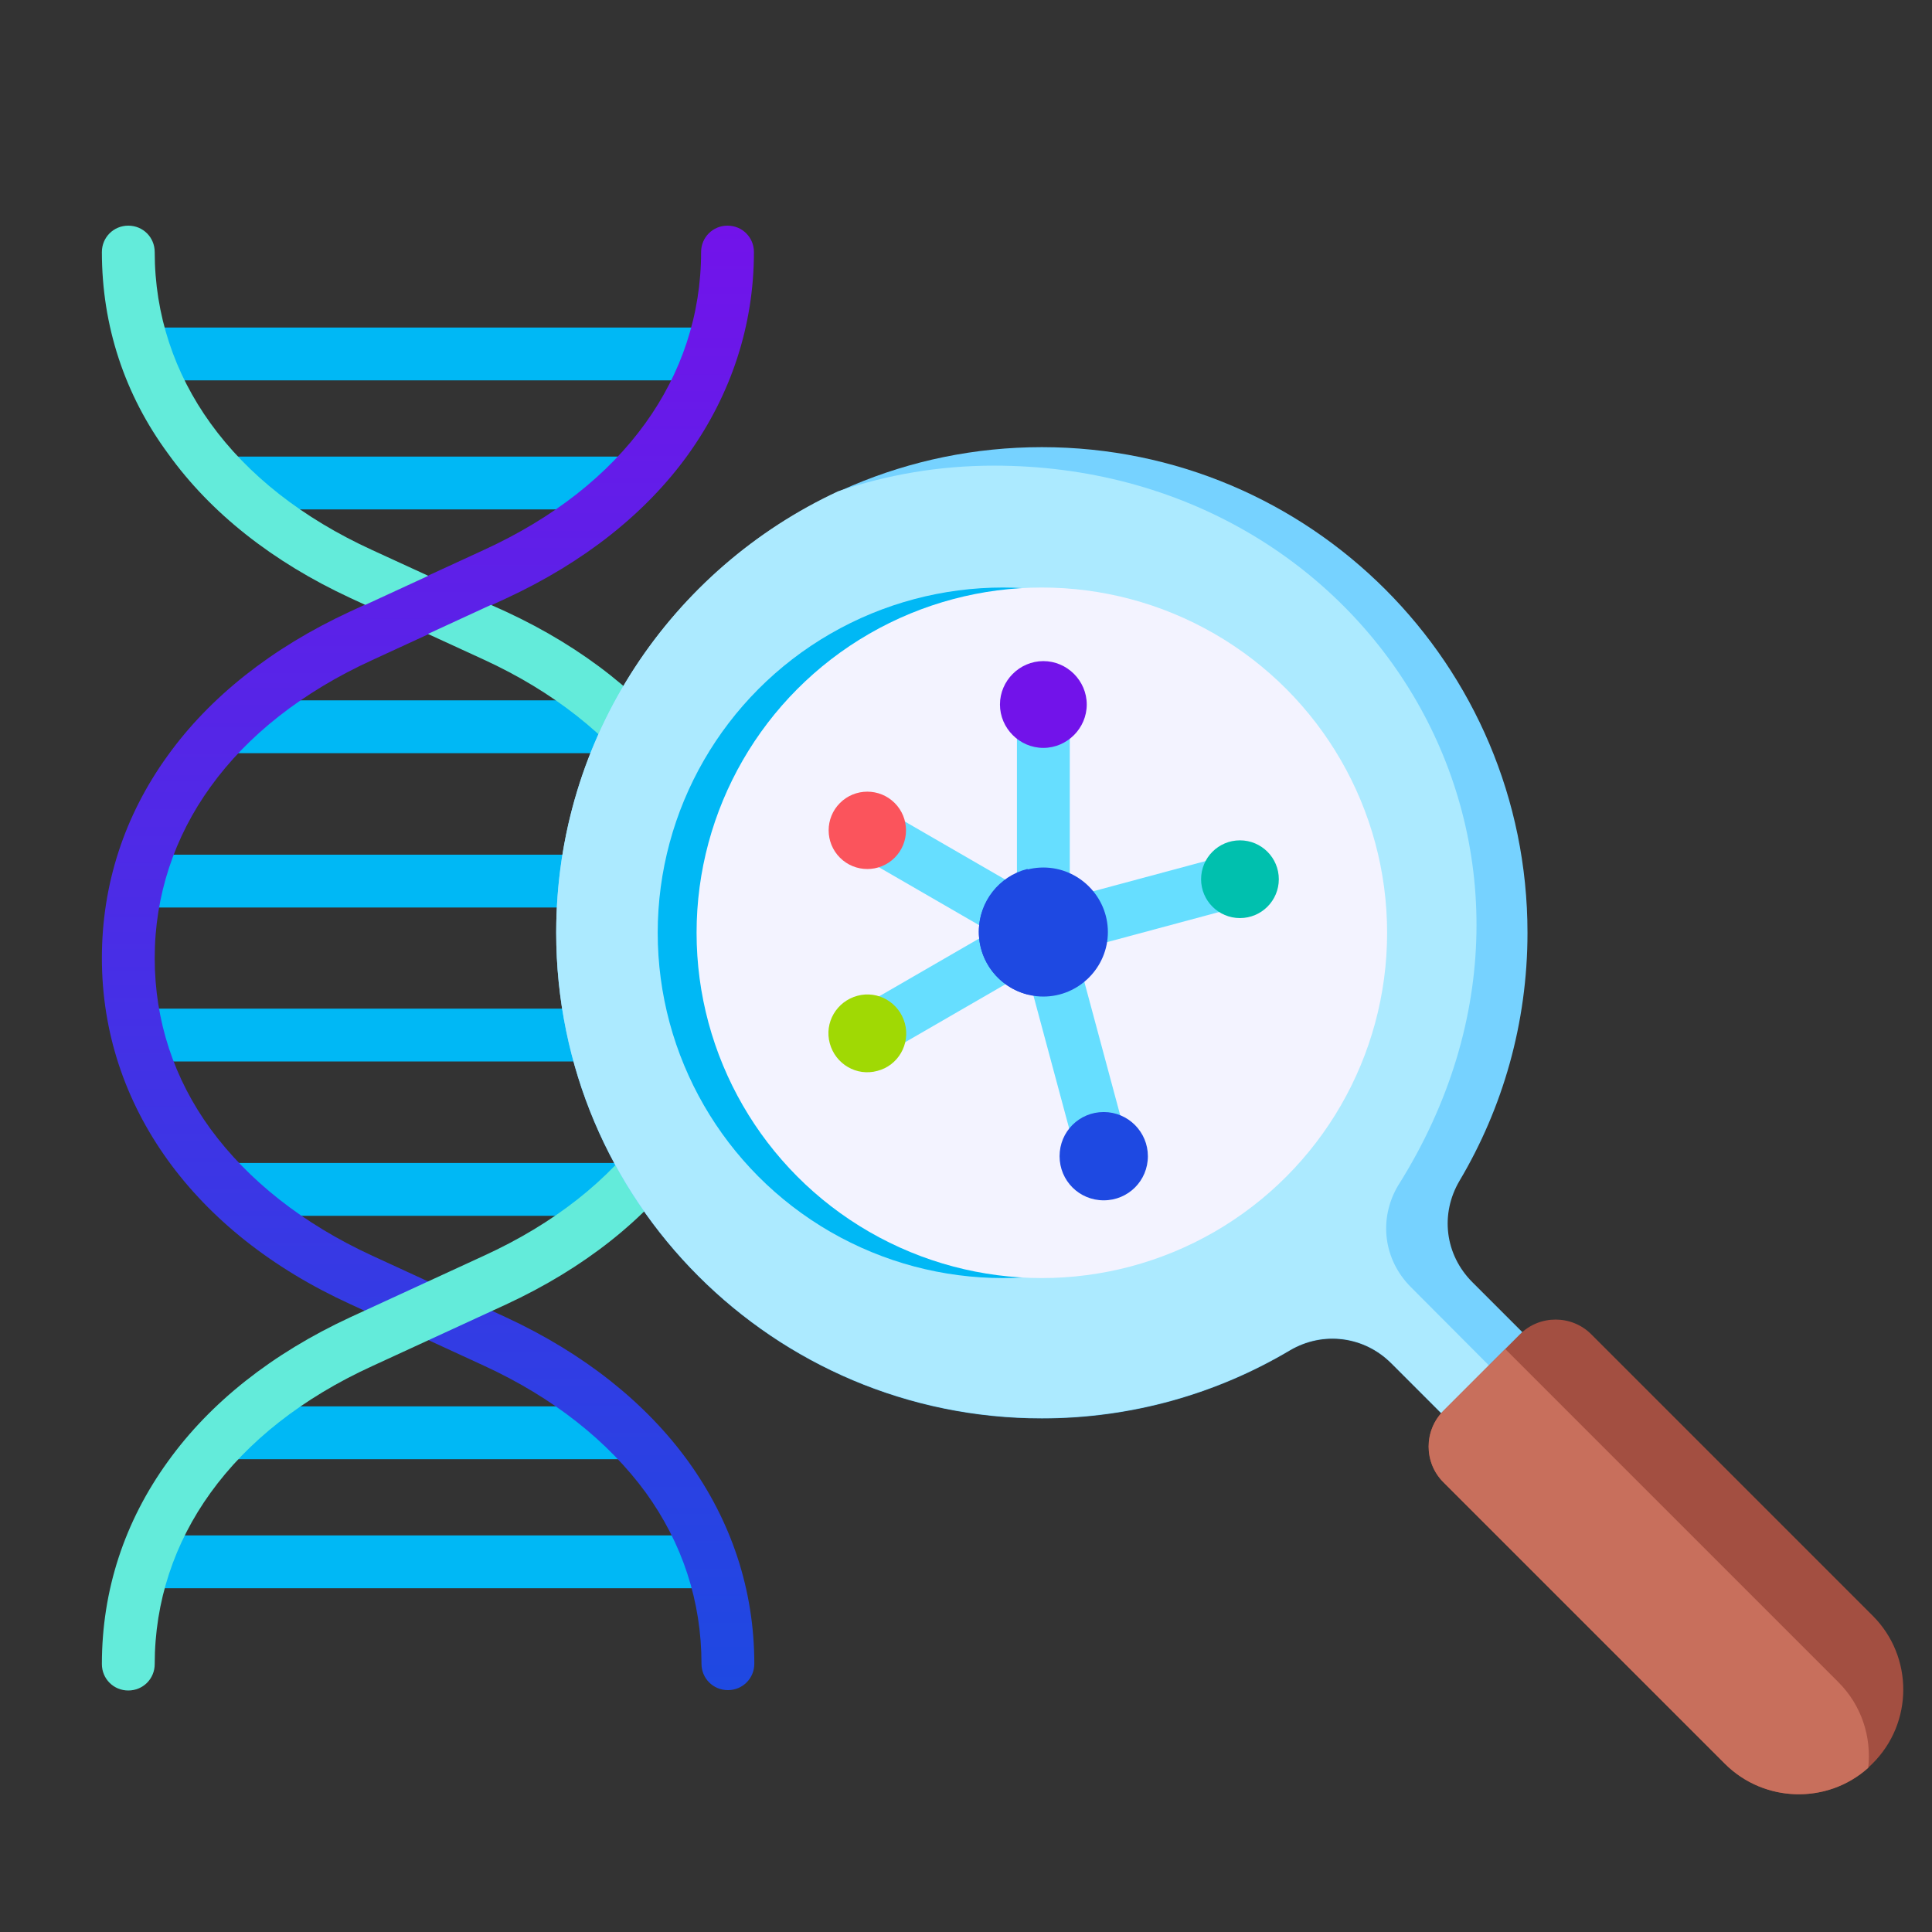 <?xml version="1.0" encoding="utf-8"?>
<!-- Generator: $$$/GeneralStr/196=Adobe Illustrator 27.6.0, SVG Export Plug-In . SVG Version: 6.00 Build 0)  -->
<svg version="1.1" id="圖層_1" xmlns="http://www.w3.org/2000/svg" xmlns:xlink="http://www.w3.org/1999/xlink" x="0px" y="0px"
	 viewBox="0 0 512 512" style="enable-background:new 0 0 512 512;" xml:space="preserve">
<rect x="0" y="0" width="512" height="512" fill="#333333" stroke="none"/>
<style type="text/css">
	.st0{fill-rule:evenodd;clip-rule:evenodd;fill:#00B8F5;}
	.st1{fill-rule:evenodd;clip-rule:evenodd;fill:url(#SVGID_1_);}
	.st2{fill-rule:evenodd;clip-rule:evenodd;fill:#63EBDA;}
	.st3{fill-rule:evenodd;clip-rule:evenodd;fill:#76D2FF;}
	.st4{fill-rule:evenodd;clip-rule:evenodd;fill:#ACEAFF;}
	.st5{fill-rule:evenodd;clip-rule:evenodd;fill:#A34F41;}
	.st6{fill-rule:evenodd;clip-rule:evenodd;fill:#C86F5C;}
	.st7{fill:#00B8F5;}
	.st8{fill:#F3F3FF;}
	.st9{fill:#66DEFF;}
	.st10{fill-rule:evenodd;clip-rule:evenodd;fill:#7213EA;}
	.st11{fill:#00C0AE;}
	.st12{fill-rule:evenodd;clip-rule:evenodd;fill:#1E49E2;}
	.st13{fill-rule:evenodd;clip-rule:evenodd;fill:#66DEFF;}
	.st14{fill-rule:evenodd;clip-rule:evenodd;fill:#A0D904;}
	.st15{fill-rule:evenodd;clip-rule:evenodd;fill:#FB545C;}
</style>
<g>
	<g>
		<path class="st0" d="M188.3,420.9H38.4v-14h149.9V420.9z M188.3,100.8H38.4v-14h149.9V100.8z M166.6,135H60.2v-14h106.4V135z
			 M166.6,199.6H60.2v-14h106.4V199.6z M190.3,240.5H36.5v-14h153.8L190.3,240.5z M190.3,281.3H36.5v-14h153.8L190.3,281.3z
			 M166.6,322.2H60.2v-14h106.4V322.2z M166.6,386.7H60.2v-14h106.4L166.6,386.7L166.6,386.7z"/>
		<linearGradient id="SVGID_1_" gradientUnits="userSpaceOnUse" x1="113.377" y1="59.754" x2="113.377" y2="448.001">
			<stop  offset="0" style="stop-color:#7213EA"/>
			<stop  offset="1" style="stop-color:#1E49E2"/>
		</linearGradient>
		<path class="st1" d="M199.8,66.8c0-3.9-3.1-7-7-7s-7,3.1-7,7c0,16.6-5.2,32.1-14.8,45.4c-9.8,13.6-24.3,25.1-42.9,33.6l-35.4,16.3
			c-20.7,9.6-37.1,22.6-48.3,38.2C33,216.1,27,234.3,27,253.9s6.1,37.8,17.5,53.6C55.7,323,72,336.1,92.8,345.6l35.4,16.3
			c18.5,8.5,33,20.1,42.9,33.6c9.7,13.4,14.8,28.8,14.8,45.4c0,3.9,3.1,7,7,7s7-3.1,7-7c0-19.6-6.1-37.8-17.5-53.6
			c-11.2-15.5-27.6-28.6-48.3-38.2l-35.4-16.3c-18.5-8.5-33-20.1-42.9-33.6C46.1,285.9,41,270.5,41,253.9s5.2-32.1,14.8-45.4
			c9.8-13.6,24.3-25.1,42.9-33.6l35.4-16.3c20.7-9.6,37.1-22.6,48.3-38.2C193.7,104.6,199.8,86.3,199.8,66.8L199.8,66.8z"/>
		<path class="st2" d="M27,66.8c0-3.9,3.1-7,7-7c3.9,0,7,3.1,7,7c0,0,0,0,0,0c0,16.6,5.2,32.1,14.8,45.4
			c9.8,13.6,24.3,25.1,42.9,33.6l14.8,6.8l-16.7,7.7l-3.9-1.8c-20.7-9.6-37.1-22.6-48.3-38.2C33,104.6,27,86.3,27,66.8L27,66.8z
			 M130.1,160.3l-16.7,7.7l14.8,6.8c18.5,8.5,33,20.1,42.9,33.6c9.7,13.4,14.8,28.8,14.8,45.4s-5.2,32.1-14.8,45.4
			c-9.8,13.6-24.3,25.1-42.9,33.6l-35.4,16.3c-20.7,9.6-37.1,22.6-48.3,38.2C33,403.2,27,421.4,27,441c0,3.9,3.1,7,7,7s7-3.1,7-7
			l0,0c0-16.6,5.2-32.1,14.8-45.4c9.8-13.6,24.3-25.1,42.9-33.6l35.4-16.3c20.7-9.6,37.1-22.6,48.3-38.2
			c11.4-15.8,17.5-34,17.5-53.6s-6.1-37.8-17.5-53.6c-11.2-15.5-27.6-28.6-48.3-38.2L130.1,160.3L130.1,160.3z"/>
		<path class="st3" d="M276.1,118.5c71.1,0,128.7,57.6,128.7,128.7c0,24-6.6,46.5-18,65.7c-5.2,8.8-3.9,19.6,3.4,26.9l23,23
			l-21.5,21.5l-23-23c-7.2-7.2-18.1-8.6-26.9-3.4c-19.2,11.4-41.7,18-65.7,18c-71.1,0-128.7-57.6-128.7-128.7S205,118.5,276.1,118.5
			L276.1,118.5z"/>
		<path class="st4" d="M404.3,371.6l-12.6,12.6l-23-23c-7.2-7.2-18.1-8.6-26.9-3.4c-19.2,11.4-41.7,18-65.7,18
			c-71.1,0-128.7-57.6-128.7-128.7c0-51.8,30.6-96.4,74.7-116.9c13-4.4,26.8-6.8,41.3-6.8c100.5,0,162.5,102.9,107.1,190.8
			c-5.2,8.8-3.9,19.6,3.4,26.9L404.3,371.6L404.3,371.6z"/>
		<path class="st5" d="M496.3,428.2l-74.6-74.6c-5.2-5.2-13.7-5.2-18.9,0l-20.3,20.3c-5.2,5.2-5.2,13.7,0,18.9l74.6,74.6
			c10.8,10.8,28.4,10.8,39.1,0C507.1,456.6,507.1,439,496.3,428.2L496.3,428.2z"/>
		<path class="st6" d="M398.9,357.5l-16.4,16.4c-5.2,5.2-5.2,13.7,0,18.9l74.6,74.6c10.4,10.4,27.2,10.8,38,1.1
			c0.9-8.1-1.7-16.5-7.9-22.7l-87.7-87.7C399.3,357.9,399.1,357.7,398.9,357.5L398.9,357.5z"/>
	</g>
	<circle class="st7" cx="265.8" cy="247.2" r="91.5"/>
	<circle class="st8" cx="276.1" cy="247.2" r="91.5"/>
	<path class="st9" d="M269.5,186.7h14V247h-14V186.7z"/>
	<path class="st10" d="M276.5,198.2c6.3,0,11.5-5.2,11.5-11.5s-5.2-11.5-11.5-11.5s-11.5,5.2-11.5,11.5S270.2,198.2,276.5,198.2
		L276.5,198.2z"/>
	<path class="st9" d="M274.8,240.2l52.1-14l3.6,13.5l-52.1,14L274.8,240.2z"/>
	<circle class="st11" cx="328.6" cy="233" r="10.3"/>
	<path class="st9" d="M269.8,248.7l13.5-3.6l16,59.5l-13.5,3.6L269.8,248.7z"/>
	<path class="st12" d="M304.2,306.4c0,6.5-5.2,11.7-11.7,11.7s-11.7-5.2-11.7-11.7s5.2-11.7,11.7-11.7S304.2,300,304.2,306.4z"/>
	<path class="st13" d="M280,253l-46.7,27l-7-12.1l46.7-27L280,253z"/>
	<path class="st14" d="M232.5,283.8c-5.5,1.5-11.1-1.8-12.6-7.3s1.8-11.1,7.3-12.6s11.1,1.8,12.6,7.3S238,282.4,232.5,283.8z"/>
	<path class="st13" d="M273,253l-46.7-27l6.9-12.1l46.7,27L273,253z"/>
	<path class="st15" d="M222.6,227.3c-4-4-4-10.5,0-14.5s10.5-4,14.5,0s4,10.5,0,14.5S226.6,231.3,222.6,227.3z"/>
	<path class="st12" d="M276.5,264.1c9.4,0,17.1-7.7,17.1-17.1s-7.7-17.1-17.1-17.1s-17.1,7.7-17.1,17.1
		C259.4,256.4,267.1,264.1,276.5,264.1z"/>
	<path class="st12" d="M272.2,263.5c-7.4-1.9-12.8-8.6-12.8-16.6s5.4-14.7,12.8-16.6c7.4,1.9,12.8,8.6,12.8,16.6
		S279.5,261.6,272.2,263.5z"/>
</g>
</svg>
